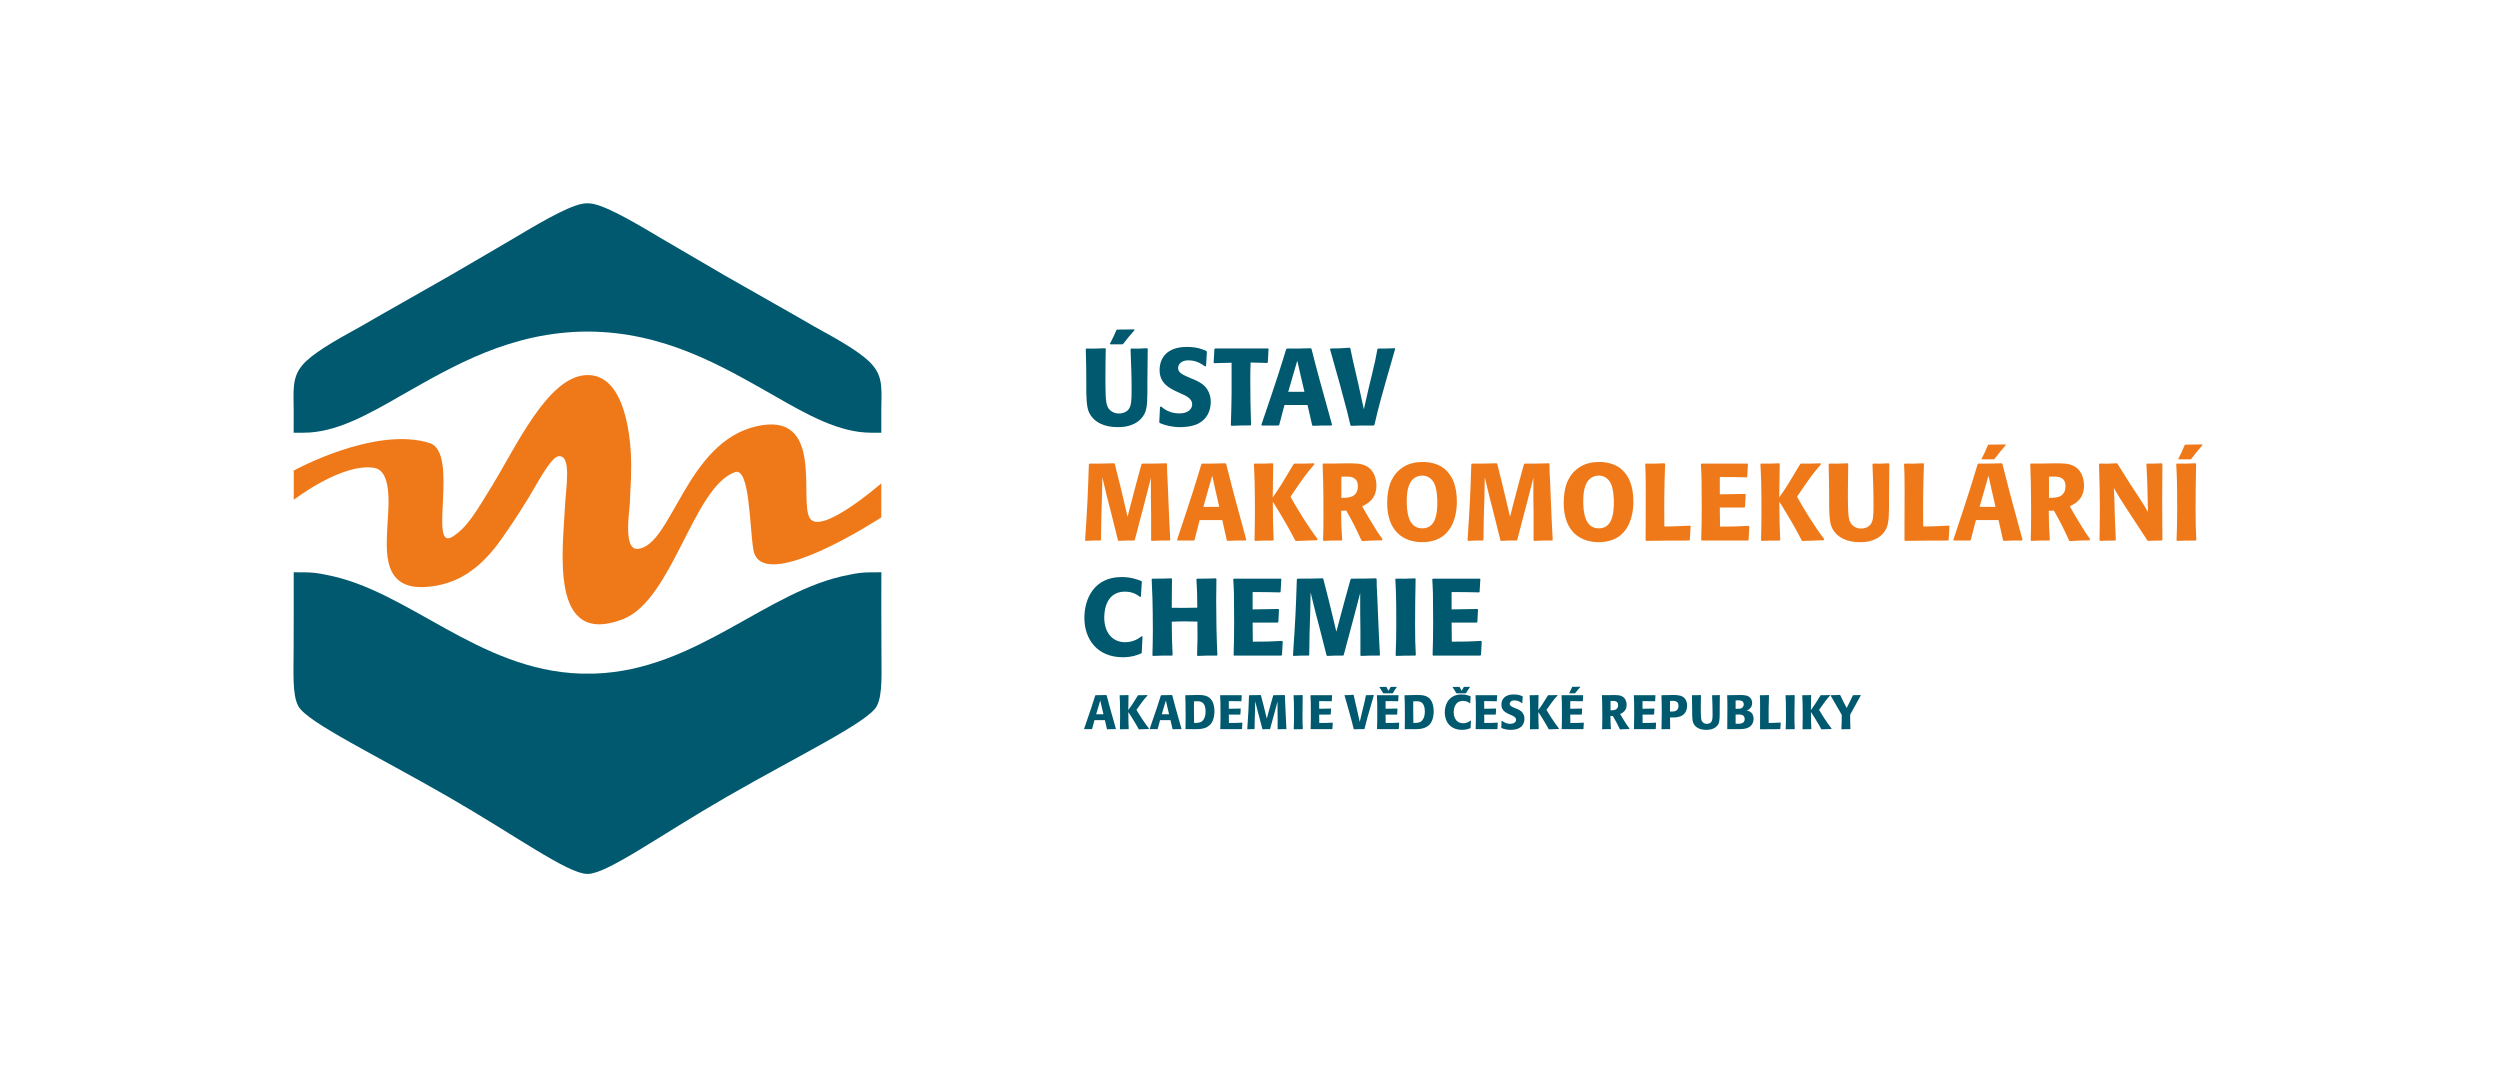 <?xml version="1.0" encoding="UTF-8" standalone="no"?>
<svg xmlns:dc="http://purl.org/dc/elements/1.1/" xmlns:cc="http://creativecommons.org/ns#" xmlns:rdf="http://www.w3.org/1999/02/22-rdf-syntax-ns#" xmlns:svg="http://www.w3.org/2000/svg" xmlns="http://www.w3.org/2000/svg" xmlns:sodipodi="http://sodipodi.sourceforge.net/DTD/sodipodi-0.dtd" xmlns:inkscape="http://www.inkscape.org/namespaces/inkscape" viewBox="0 0 814.904 351.035" height="351.035" width="814.904" xml:space="preserve" id="svg2" version="1.1" inkscape:version="0.91 r13725" sodipodi:docname="logo_podelne_cz.svg">
  <defs id="defs6">
    <clipPath id="clipPath18">
      <path id="path16" d="M 0,263.276 H 611.178 V 0 H 0 Z"></path>
    </clipPath>
  </defs>
  <g transform="matrix(1.333,0,0,-1.333,0,351.035)" id="g10">
    <g id="g12">
      <g clip-path="url(#clipPath18)" id="g14">
        <g transform="translate(277.446,182.638)" id="g20">
          <path id="path22" style="fill:#00596e;fill-opacity:1;fill-rule:nonzero;stroke:none" d="m 0,0 c -0.834,-0.936 -2.011,-2.347 -2.82,-3.411 l -0.186,-0.081 h -2.925 l -0.104,0.133 c 0.732,1.414 0.942,1.841 1.593,3.359 l 0.134,0.106 4.23,0.052 z m 3.213,-4.61 -0.08,-7.917 v -2.717 c -0.05,-3.385 -0.156,-4.934 -1.54,-6.424 -1.934,-2.076 -4.807,-2.076 -5.746,-2.076 -3.5,0 -5.512,1.328 -6.507,2.769 -0.912,1.282 -1.068,2.717 -1.148,5.598 v 1.971 c -0.024,4.16 -0.024,4.902 -0.132,8.715 l 0.158,0.16 c 1.776,-0.027 2.377,-0.027 4.596,0.081 l 0.132,-0.16 c -0.051,-2.64 -0.078,-4.691 -0.078,-6.853 0,-1.41 0,-2.824 0.052,-4.234 0.052,-1.682 0.21,-2.614 0.6,-3.307 0.575,-0.932 1.595,-1.41 2.665,-1.41 0.863,0 1.726,0.293 2.3,0.957 0.704,0.853 0.785,2.135 0.785,4.934 0,3.276 -0.131,6.554 -0.262,9.832 l 0.158,0.16 c 1.488,-0.027 2.01,-0.027 3.917,0.081"></path>
        </g>
        <g transform="translate(292.098,170.485)" id="g24">
          <path id="path26" style="fill:#00596e;fill-opacity:1;fill-rule:nonzero;stroke:none" d="m 0,0 c 0.627,-0.293 1.305,-0.611 2.011,-1.147 1.383,-1.091 1.959,-2.717 1.959,-4.238 0,-2.265 -0.94,-4.291 -3.135,-5.383 -1.568,-0.746 -3.552,-0.824 -4.337,-0.824 -1.958,0 -3.499,0.453 -4.101,0.664 -0.287,0.082 -0.576,0.213 -0.861,0.321 l -0.157,0.211 0.183,3.759 0.259,0.082 c 0.762,-0.615 2.092,-1.679 4.469,-1.679 2.274,0 3.135,1.197 3.135,2.21 0,1.414 -1.384,2.079 -3.187,2.85 l -0.86,0.401 c -1.465,0.721 -3.92,1.892 -3.92,5.119 0,2.851 1.697,5.675 6.609,5.675 2.533,0 3.71,-0.509 4.833,-0.988 L 3.03,6.849 2.821,3.355 2.585,3.252 c -0.964,0.664 -2.141,1.492 -4.127,1.492 -1.724,0 -2.481,-1.039 -2.481,-1.867 0,-1.199 1.148,-1.678 3.345,-2.609"></path>
        </g>
        <g transform="translate(305.815,174.694)" id="g28">
          <path id="path30" style="fill:#00596e;fill-opacity:1;fill-rule:nonzero;stroke:none" d="m 0,0 c -0.052,-1.703 -0.079,-2.531 -0.079,-3.997 0,-3.757 0.052,-7.487 0.183,-11.222 l -0.156,-0.158 c -2.169,0 -2.692,-0.027 -4.626,-0.103 l -0.155,0.158 c 0.208,6.607 0.208,8.289 0.181,15.271 L -8.908,-0.16 -9.039,0 -8.857,3.277 -8.675,3.438 H 4.257 L 4.386,3.359 4.205,0.026 4.048,-0.107"></path>
        </g>
        <g transform="translate(318.979,167.527)" id="g32">
          <path id="path34" style="fill:#00596e;fill-opacity:1;fill-rule:nonzero;stroke:none" d="M 0,0 -0.968,4.157 -1.751,7.62 -2.665,4.503 -3.972,0 Z M 1.723,10.5 C 3.211,4.636 3.579,3.384 6.74,-8.021 L 6.608,-8.237 c -2.115,0.027 -2.636,0 -4.545,-0.076 l -0.181,0.158 -1.125,4.929 h -5.643 l -1.279,-4.851 -0.185,-0.16 h -4.073 l -0.106,0.185 c 3.841,11.248 4.676,13.939 6.061,18.471 l 0.184,0.16 c 2.794,0 3.316,0 5.824,0.081"></path>
        </g>
        <g transform="translate(335.941,159.29)" id="g36">
          <path id="path38" style="fill:#00596e;fill-opacity:1;fill-rule:nonzero;stroke:none" d="m 0,0 c -2.717,0.027 -3.29,0 -5.566,-0.076 l -0.156,0.158 c -0.259,1.092 -0.524,2.188 -0.783,3.279 -0.889,3.517 -2.456,9.166 -4.207,15.321 l 0.132,0.16 c 2.037,0 2.506,0.029 4.675,0.189 l 0.157,-0.134 c 0.55,-2.586 0.729,-3.493 1.385,-6.236 l 0.548,-2.397 1.385,-6.291 1.121,4.929 0.839,3.493 c 0.732,2.959 0.861,3.652 1.357,6.261 l 0.157,0.16 c 1.567,0 2.09,0 4.05,0.081 L 5.225,18.764 C 1.672,6.395 1.277,5.012 0.156,0.186"></path>
        </g>
        <g transform="translate(285.374,149.895)" id="g40">
          <path id="path42" style="fill:#ef7918;fill-opacity:1;fill-rule:nonzero;stroke:none" d="m 0,0 c 0,-1.572 0.026,-1.893 0.154,-4.371 0.077,-1.678 0.129,-3.359 0.207,-5.037 0.1,-3.067 0.279,-6.127 0.434,-9.168 l -0.129,-0.16 c -1.97,0.027 -2.66,0 -4.425,-0.076 l -0.13,0.16 v 6.392 l -0.049,4.076 v 4.774 l -1.434,-5.596 -1.023,-3.892 -1.484,-5.678 -0.153,-0.16 c -1.793,0.027 -2.227,0 -3.812,-0.076 l -0.154,0.16 -1.714,6.873 -0.974,3.785 -1.125,4.715 -0.102,-5.034 -0.152,-5.169 -0.079,-5.094 -0.153,-0.16 c -1.483,0.027 -1.968,0 -3.608,-0.076 l -0.126,0.16 c 0.562,8.548 0.663,10.603 0.92,18.572 l 0.154,0.16 c 2.865,0 3.326,0 6.063,0.08 l 0.128,-0.16 1.279,-5.117 0.716,-3.01 1.127,-4.771 1.202,4.638 1.023,3.864 1.176,4.316 0.157,0.16 c 2.839,0 3.273,0 5.934,0.08"></path>
        </g>
        <g transform="translate(298.142,139.395)" id="g44">
          <path id="path46" style="fill:#ef7918;fill-opacity:1;fill-rule:nonzero;stroke:none" d="M 0,0 -0.945,4.158 -1.712,7.621 -2.608,4.504 -3.884,0 Z M 1.69,10.5 C 3.149,4.637 3.509,3.385 6.604,-8.02 L 6.477,-8.236 c -2.074,0.027 -2.585,0 -4.453,-0.077 l -0.178,0.161 -1.102,4.927 h -5.527 l -1.253,-4.851 -0.178,-0.16 h -3.992 l -0.102,0.187 c 3.761,11.246 4.579,13.94 5.935,18.469 l 0.18,0.16 c 2.737,0 3.248,0 5.705,0.08"></path>
        </g>
        <g transform="translate(321.399,149.79)" id="g48">
          <path id="path50" style="fill:#ef7918;fill-opacity:1;fill-rule:nonzero;stroke:none" d="m 0,0 c -1.968,-2.295 -2.685,-3.252 -5.83,-7.918 1.532,-2.77 4.27,-7.275 6.625,-10.338 l -0.102,-0.291 -5.196,-0.191 -0.176,0.134 c -0.973,1.868 -1.511,2.932 -3.736,6.663 -0.971,1.625 -1.128,1.839 -1.739,2.798 0.026,-4.636 0.05,-5.597 0.203,-9.328 l -0.127,-0.16 c -1.816,0 -2.431,0 -4.427,-0.076 l -0.127,0.16 c 0.05,2.608 0.102,4.047 0.102,6.846 0,6.847 -0.102,8.824 -0.257,11.726 l 0.129,0.161 c 2.099,-0.028 2.456,0 4.478,0.08 l 0.127,-0.161 -0.127,-8.183 c 1.765,2.506 2.326,3.441 5.089,8.103 l 0.207,0.161 c 2.251,-0.028 2.685,0 4.809,0.08"></path>
        </g>
        <g transform="translate(328.003,141.583)" id="g52">
          <path id="path54" style="fill:#ef7918;fill-opacity:1;fill-rule:nonzero;stroke:none" d="m 0,0 c 1.278,0.025 2.202,0.078 2.918,0.529 0.945,0.614 1.125,1.6 1.125,2.348 0,2.346 -1.972,2.346 -2.968,2.346 -0.358,0 -0.717,0 -1.075,-0.028 z M -0.052,-3.148 C -0.026,-6.318 0,-7.17 0.205,-10.264 l -0.153,-0.16 c -2.1,0.028 -2.51,0 -4.375,-0.076 l -0.153,0.16 c 0.076,2.211 0.101,3.41 0.101,5.889 0,7.25 -0.101,10.017 -0.205,12.709 l 0.128,0.16 h 3.123 L 0.46,8.447 C 3.453,8.5 4.838,8.473 6.166,7.754 8.264,6.605 8.57,4.184 8.57,3.01 8.57,-0.377 6.244,-1.496 5.093,-2.027 5.73,-3.201 6.141,-3.92 6.961,-5.279 8.8,-8.344 9.084,-8.742 10.055,-10.049 l -0.154,-0.318 c -0.793,0 -1.612,-0.029 -2.406,-0.057 -0.791,-0.025 -1.559,-0.076 -2.352,-0.133 l -0.206,0.133 C 3.3,-6.93 2.918,-6.131 1.204,-3.092"></path>
        </g>
        <g transform="translate(347.808,147.046)" id="g56">
          <path id="path58" style="fill:#ef7918;fill-opacity:1;fill-rule:nonzero;stroke:none" d="m 0,0 c -0.484,0 -1.176,-0.107 -1.866,-0.533 -1.203,-0.799 -1.945,-2.453 -1.945,-5.651 0,-2.396 0.231,-6.716 3.787,-6.716 2.967,0 3.785,2.879 3.684,6.877 C 3.633,-5.359 3.583,-4.398 3.378,-3.385 3.223,-2.613 2.993,-1.84 2.481,-1.229 1.868,-0.457 0.974,0 0,0 m 8.445,-6.424 c 0,-2.265 -0.512,-5.89 -3.048,-8.074 -1.507,-1.305 -3.501,-1.785 -5.473,-1.785 -1.305,0 -3.966,0.263 -5.909,2.156 -2.407,2.32 -2.612,5.731 -2.612,7.543 0,0.904 0.076,1.811 0.233,2.717 0.205,1.121 0.767,4.213 3.886,6.076 1.382,0.828 2.996,1.121 4.58,1.121 1.794,0 3.581,-0.453 4.887,-1.359 C 5.577,1.57 6.089,1.066 6.524,0.479 7.166,-0.35 8.445,-2.242 8.445,-6.424"></path>
        </g>
        <g transform="translate(378.894,149.895)" id="g60">
          <path id="path62" style="fill:#ef7918;fill-opacity:1;fill-rule:nonzero;stroke:none" d="m 0,0 c 0,-1.572 0.026,-1.893 0.157,-4.371 0.074,-1.678 0.126,-3.359 0.205,-5.037 0.1,-3.067 0.28,-6.127 0.433,-9.168 l -0.13,-0.16 c -1.966,0.027 -2.658,0 -4.424,-0.076 l -0.129,0.16 v 6.392 l -0.05,4.076 v 4.774 l -1.432,-5.596 -1.024,-3.892 -1.486,-5.678 -0.151,-0.16 c -1.792,0.027 -2.227,0 -3.814,-0.076 l -0.154,0.16 -1.713,6.873 -0.972,3.785 -1.129,4.715 -0.099,-5.034 -0.155,-5.169 -0.075,-5.094 -0.153,-0.16 c -1.484,0.027 -1.972,0 -3.611,-0.076 l -0.125,0.16 c 0.561,8.548 0.665,10.603 0.92,18.572 l 0.153,0.16 c 2.866,0 3.326,0 6.063,0.08 l 0.131,-0.16 1.278,-5.117 0.715,-3.01 1.126,-4.771 1.202,4.638 1.024,3.864 1.177,4.316 0.155,0.16 c 2.839,0 3.274,0 5.936,0.08"></path>
        </g>
        <g transform="translate(390.973,147.046)" id="g64">
          <path id="path66" style="fill:#ef7918;fill-opacity:1;fill-rule:nonzero;stroke:none" d="m 0,0 c -0.486,0 -1.178,-0.107 -1.867,-0.533 -1.202,-0.799 -1.946,-2.453 -1.946,-5.651 0,-2.396 0.231,-6.716 3.787,-6.716 2.967,0 3.786,2.879 3.686,6.877 C 3.633,-5.359 3.581,-4.398 3.376,-3.385 3.223,-2.613 2.993,-1.84 2.481,-1.229 1.866,-0.457 0.972,0 0,0 m 8.443,-6.424 c 0,-2.265 -0.51,-5.89 -3.042,-8.074 -1.511,-1.305 -3.507,-1.785 -5.479,-1.785 -1.303,0 -3.964,0.263 -5.908,2.156 -2.408,2.32 -2.611,5.731 -2.611,7.543 0,0.904 0.076,1.811 0.231,2.717 0.203,1.121 0.768,4.213 3.887,6.076 1.383,0.828 2.995,1.121 4.581,1.121 1.792,0 3.581,-0.453 4.885,-1.359 C 5.577,1.57 6.089,1.066 6.522,0.479 7.162,-0.35 8.443,-2.242 8.443,-6.424"></path>
        </g>
        <g transform="translate(413.414,134.679)" id="g68">
          <path id="path70" style="fill:#ef7918;fill-opacity:1;fill-rule:nonzero;stroke:none" d="M 0,0 -0.205,-3.359 -0.336,-3.52 c -4.603,0 -5.525,0 -10.541,-0.076 l -0.128,0.16 c 0,4.209 0.028,8.42 0.028,12.629 0,3.174 -0.028,3.813 -0.129,5.944 l 0.153,0.16 c 1.766,-0.027 2.356,-0.027 4.554,0.08 l 0.155,-0.16 C -6.449,8.848 -6.474,7.037 -6.422,-0.082 h 0.511 c 0.765,0 2.993,0.057 5.782,0.217"></path>
        </g>
        <g transform="translate(427.766,134.571)" id="g72">
          <path id="path74" style="fill:#ef7918;fill-opacity:1;fill-rule:nonzero;stroke:none" d="m 0,0 -0.178,-3.252 -0.207,-0.16 h -11.256 l -0.129,0.109 c 0.08,2.797 0.129,4.477 0.129,7.834 0,7.141 -0.049,8.125 -0.205,10.713 l 0.156,0.16 h 11.23 l 0.127,-0.107 -0.179,-3.09 -0.126,-0.162 c -3.097,0.08 -3.686,0.08 -6.577,0.08 V 7.891 l 6.193,0.103 0.127,-0.16 -0.153,-3.01 -0.18,-0.158 H -7.215 L -7.163,0 c 3.274,0 3.99,0.025 7.01,0.186"></path>
        </g>
        <g transform="translate(445.266,149.79)" id="g76">
          <path id="path78" style="fill:#ef7918;fill-opacity:1;fill-rule:nonzero;stroke:none" d="m 0,0 c -1.97,-2.295 -2.687,-3.252 -5.834,-7.918 1.537,-2.77 4.274,-7.275 6.629,-10.338 l -0.104,-0.291 -5.193,-0.191 -0.179,0.134 c -0.971,1.868 -1.509,2.932 -3.736,6.663 -0.971,1.625 -1.124,1.839 -1.739,2.798 0.027,-4.636 0.05,-5.597 0.207,-9.328 l -0.13,-0.16 c -1.817,0 -2.432,0 -4.428,-0.076 l -0.127,0.16 c 0.052,2.608 0.104,4.047 0.104,6.846 0,6.847 -0.104,8.824 -0.255,11.726 l 0.125,0.161 c 2.099,-0.028 2.458,0 4.479,0.08 l 0.126,-0.161 -0.126,-8.183 c 1.764,2.506 2.327,3.441 5.092,8.103 l 0.203,0.161 c 2.251,-0.028 2.687,0 4.811,0.08"></path>
        </g>
        <g transform="translate(462.001,149.895)" id="g80">
          <path id="path82" style="fill:#ef7918;fill-opacity:1;fill-rule:nonzero;stroke:none" d="m 0,0 -0.077,-7.916 v -2.717 c -0.051,-3.385 -0.154,-4.93 -1.51,-6.422 -1.892,-2.082 -4.707,-2.082 -5.628,-2.082 -3.428,0 -5.399,1.334 -6.371,2.774 -0.896,1.281 -1.048,2.72 -1.124,5.595 v 1.971 c -0.027,4.158 -0.027,4.904 -0.129,8.717 l 0.153,0.16 c 1.743,-0.027 2.329,-0.027 4.503,0.08 L -10.055,0 c -0.049,-2.639 -0.076,-4.689 -0.076,-6.85 0,-1.41 0,-2.826 0.052,-4.236 0.05,-1.678 0.204,-2.613 0.588,-3.303 0.563,-0.935 1.561,-1.414 2.609,-1.414 0.845,0 1.688,0.293 2.251,0.957 0.692,0.854 0.769,2.135 0.769,4.934 0,3.277 -0.129,6.555 -0.257,9.832 l 0.153,0.16 c 1.458,-0.027 1.97,-0.027 3.838,0.08"></path>
        </g>
        <g transform="translate(476.707,134.679)" id="g84">
          <path id="path86" style="fill:#ef7918;fill-opacity:1;fill-rule:nonzero;stroke:none" d="m 0,0 -0.203,-3.359 -0.13,-0.161 c -4.604,0 -5.525,0 -10.541,-0.076 l -0.129,0.16 c 0,4.209 0.029,8.42 0.029,12.629 0,3.174 -0.029,3.813 -0.13,5.944 l 0.153,0.16 c 1.766,-0.027 2.356,-0.027 4.556,0.08 l 0.153,-0.16 c -0.202,-6.369 -0.23,-8.18 -0.18,-15.299 h 0.512 c 0.766,0 2.994,0.057 5.782,0.217"></path>
        </g>
        <g transform="translate(490.473,154.507)" id="g88">
          <path id="path90" style="fill:#ef7918;fill-opacity:1;fill-rule:nonzero;stroke:none" d="m 0,0 c -0.817,-0.936 -1.967,-2.348 -2.763,-3.412 l -0.177,-0.08 h -2.867 l -0.103,0.133 c 0.717,1.414 0.922,1.841 1.561,3.359 l 0.126,0.107 4.147,0.051 z m -2.508,-15.111 -0.946,4.158 -0.769,3.463 -0.892,-3.117 -1.281,-4.504 z m 1.691,10.5 c 1.458,-5.864 1.814,-7.116 4.91,-18.52 l -0.127,-0.217 c -2.072,0.028 -2.582,0 -4.45,-0.076 l -0.178,0.16 -1.103,4.928 h -5.527 l -1.255,-4.851 -0.176,-0.161 h -3.993 l -0.101,0.188 c 3.761,11.246 4.579,13.939 5.933,18.469 l 0.181,0.16 c 2.737,0 3.249,0 5.705,0.08"></path>
        </g>
        <g transform="translate(501.043,141.583)" id="g92">
          <path id="path94" style="fill:#ef7918;fill-opacity:1;fill-rule:nonzero;stroke:none" d="m 0,0 c 1.278,0.025 2.201,0.078 2.918,0.529 0.946,0.614 1.123,1.6 1.123,2.348 0,2.346 -1.97,2.346 -2.968,2.346 -0.358,0 -0.715,0 -1.073,-0.028 z M -0.052,-3.148 C -0.026,-6.318 0,-7.17 0.203,-10.264 l -0.151,-0.16 c -2.098,0.028 -2.51,0 -4.376,-0.076 l -0.154,0.16 c 0.078,2.211 0.104,3.41 0.104,5.889 0,7.25 -0.104,10.017 -0.207,12.709 l 0.129,0.16 H -1.33 L 0.46,8.447 C 3.456,8.5 4.836,8.473 6.165,7.754 8.264,6.605 8.569,4.184 8.569,3.01 c 0,-3.387 -2.327,-4.506 -3.476,-5.037 0.637,-1.174 1.048,-1.893 1.866,-3.252 1.843,-3.065 2.124,-3.463 3.096,-4.77 l -0.154,-0.318 c -0.793,0 -1.611,-0.029 -2.404,-0.057 -0.793,-0.025 -1.563,-0.076 -2.352,-0.133 l -0.208,0.133 C 3.301,-6.93 2.918,-6.131 1.201,-3.092"></path>
        </g>
        <g transform="translate(528.777,149.895)" id="g96">
          <path id="path98" style="fill:#ef7918;fill-opacity:1;fill-rule:nonzero;stroke:none" d="m 0,0 c -0.022,-2.982 -0.052,-5.941 -0.052,-8.93 0,-3.195 0.03,-5.808 0.052,-9.672 l -0.126,-0.134 c -1.356,0 -1.818,0 -3.378,-0.076 l -0.181,0.128 -2.277,3.467 -2.558,3.916 c -1.74,2.639 -2.148,3.334 -3.351,5.412 l 0.151,-3.572 0.079,-3.275 0.257,-5.84 -0.129,-0.16 c -1.482,0 -2.021,0 -3.735,-0.076 l -0.127,0.16 c 0.027,2.582 0.075,5.195 0.075,7.806 0,3.573 -0.075,6.633 -0.205,10.766 l 0.13,0.16 c 1.868,-0.027 2.199,-0.027 4.219,0.08 l 0.181,-0.133 c 0.641,-1.066 1.022,-1.652 2.942,-4.691 l 2.328,-3.545 c 1.307,-2.023 1.431,-2.238 2.174,-3.545 l -0.102,4.399 -0.103,3.677 -0.176,3.598 0.125,0.16 c 1.586,-0.027 2.022,0 3.634,0.08"></path>
        </g>
        <g transform="translate(538.583,154.507)" id="g100">
          <path id="path102" style="fill:#ef7918;fill-opacity:1;fill-rule:nonzero;stroke:none" d="m 0,0 c -0.822,-0.936 -1.972,-2.348 -2.765,-3.412 l -0.179,-0.08 h -2.865 l -0.101,0.133 c 0.716,1.414 0.921,1.841 1.559,3.359 l 0.128,0.107 4.144,0.051 z m -1.563,-4.611 c -0.075,-3.678 -0.126,-7.356 -0.126,-11.034 0,-3.865 0.051,-5.089 0.179,-7.542 l -0.153,-0.161 c -2.125,0 -2.635,0 -4.554,-0.076 l -0.129,0.16 c 0.102,2.768 0.152,4.393 0.152,7.541 0,6.795 -0.075,8.155 -0.23,11.032 l 0.102,0.16 c 1.843,-0.028 2.432,-0.028 4.633,0.08"></path>
        </g>
        <g transform="translate(279.378,107.686)" id="g104">
          <path id="path106" style="fill:#00596e;fill-opacity:1;fill-rule:nonzero;stroke:none" d="m 0,0 -0.184,-3.971 -0.13,-0.16 c -0.834,-0.346 -2.271,-0.931 -4.465,-0.931 -6.377,0 -9.433,4.501 -9.433,9.621 0,4.662 2.351,9.992 9.117,9.992 2.3,0 3.894,-0.613 4.833,-0.988 L -0.158,13.43 -0.392,9.756 -0.626,9.699 c -0.655,0.508 -1.725,1.281 -3.685,1.281 -4.258,0 -5.042,-4.023 -5.042,-6.316 0,-3.783 2.091,-6.047 5.068,-6.047 2.169,0 3.499,1.01 4.101,1.492"></path>
        </g>
        <g transform="translate(297.454,121.757)" id="g108">
          <path id="path110" style="fill:#00596e;fill-opacity:1;fill-rule:nonzero;stroke:none" d="m 0,0 c -0.026,-2.051 -0.054,-3.303 -0.054,-5.17 0,-4.476 0.079,-8.926 0.289,-13.406 l -0.13,-0.158 c -2.223,0.025 -2.743,0 -4.702,-0.078 l -0.132,0.16 c 0.132,3.756 0.132,4.634 0.08,8.232 -1.047,0.029 -2.091,0.055 -3.136,0.055 -1.019,0 -1.985,-0.026 -3.135,-0.082 0.026,-3.864 0.052,-4.821 0.208,-8.129 l -0.131,-0.158 c -2.298,0.025 -2.768,0 -4.674,-0.078 l -0.132,0.16 c 0.052,2.236 0.104,3.543 0.104,5.941 0,6.611 -0.157,9.889 -0.287,12.631 l 0.157,0.164 c 2.273,0 2.663,0 4.676,0.078 L -10.868,0 -10.92,-7.035 c 0.916,0 1.854,-0.026 2.769,-0.026 1.174,0 2.326,0.026 3.474,0.051 -0.028,3.147 -0.028,3.92 -0.209,6.93 l 0.131,0.164 c 2.195,0 2.533,0 4.624,0.078"></path>
        </g>
        <g transform="translate(313.671,106.433)" id="g112">
          <path id="path114" style="fill:#00596e;fill-opacity:1;fill-rule:nonzero;stroke:none" d="M 0,0 -0.185,-3.252 -0.392,-3.41 h -11.495 l -0.13,0.107 c 0.079,2.797 0.13,4.477 0.13,7.834 0,7.143 -0.051,8.129 -0.208,10.713 l 0.157,0.16 H -0.47 l 0.13,-0.105 -0.181,-3.092 -0.132,-0.158 c -3.161,0.078 -3.762,0.078 -6.714,0.078 V 7.891 L -1.045,7.996 -0.916,7.834 -1.071,4.826 -1.253,4.664 H -7.367 L -7.315,0 c 3.345,0 4.077,0.027 7.158,0.186"></path>
        </g>
        <g transform="translate(336.633,121.757)" id="g116">
          <path id="path118" style="fill:#00596e;fill-opacity:1;fill-rule:nonzero;stroke:none" d="m 0,0 c 0,-1.572 0.026,-1.891 0.157,-4.371 0.078,-1.678 0.132,-3.356 0.21,-5.035 0.104,-3.065 0.286,-6.129 0.444,-9.17 L 0.68,-18.734 c -2.012,0.025 -2.719,0 -4.52,-0.078 l -0.13,0.16 v 6.394 l -0.051,4.078 v 4.77 l -1.464,-5.596 -1.042,-3.89 -1.518,-5.68 -0.157,-0.158 c -1.828,0.025 -2.273,0 -3.894,-0.078 l -0.156,0.16 -1.748,6.873 -0.994,3.785 -1.148,4.719 -0.105,-5.038 -0.159,-5.169 -0.076,-5.094 -0.158,-0.158 c -1.515,0.025 -2.011,0 -3.684,-0.078 l -0.132,0.16 c 0.576,8.554 0.68,10.605 0.944,18.572 l 0.156,0.164 c 2.925,0 3.396,0 6.19,0.078 l 0.13,-0.162 1.307,-5.117 0.732,-3.01 1.149,-4.769 1.23,4.636 1.042,3.864 1.204,4.316 0.154,0.164 c 2.9,0 3.346,0 6.063,0.078"></path>
        </g>
        <g transform="translate(346.164,121.757)" id="g120">
          <path id="path122" style="fill:#00596e;fill-opacity:1;fill-rule:nonzero;stroke:none" d="m 0,0 c -0.078,-3.676 -0.13,-7.355 -0.13,-11.033 0,-3.863 0.052,-5.09 0.182,-7.543 l -0.156,-0.158 c -2.167,0 -2.689,0 -4.651,-0.078 l -0.129,0.16 c 0.104,2.771 0.155,4.396 0.155,7.541 0,6.797 -0.078,8.154 -0.233,11.031 l 0.104,0.164 c 1.882,-0.031 2.48,-0.031 4.728,0.078"></path>
        </g>
        <g transform="translate(362.332,106.433)" id="g124">
          <path id="path126" style="fill:#00596e;fill-opacity:1;fill-rule:nonzero;stroke:none" d="M 0,0 -0.18,-3.252 -0.389,-3.41 h -11.495 l -0.131,0.107 c 0.079,2.797 0.131,4.477 0.131,7.834 0,7.143 -0.052,8.129 -0.211,10.713 l 0.159,0.16 h 11.469 l 0.13,-0.105 -0.182,-3.092 -0.134,-0.158 c -3.16,0.078 -3.759,0.078 -6.713,0.078 V 7.891 L -1.042,7.996 -0.912,7.834 -1.068,4.826 -1.253,4.664 H -7.366 L -7.314,0 c 3.344,0 4.077,0.027 7.159,0.186"></path>
        </g>
        <g transform="translate(269.837,88.677)" id="g128">
          <path id="path130" style="fill:#00596e;fill-opacity:1;fill-rule:nonzero;stroke:none" d="M 0,0 -0.44,1.836 -0.792,3.367 -1.203,1.988 -1.79,0 Z M 0.774,4.635 C 1.442,2.045 1.608,1.492 3.03,-3.539 L 2.973,-3.635 c -0.951,0.012 -1.189,0 -2.047,-0.033 l -0.081,0.07 -0.507,2.172 h -2.539 l -0.578,-2.138 -0.083,-0.071 h -1.833 l -0.048,0.082 c 1.729,4.963 2.106,6.151 2.73,8.151 l 0.083,0.07 c 1.256,0 1.49,0 2.619,0.037"></path>
        </g>
        <g transform="translate(280.584,93.265)" id="g132">
          <path id="path134" style="fill:#00596e;fill-opacity:1;fill-rule:nonzero;stroke:none" d="m 0,0 c -0.905,-1.014 -1.235,-1.437 -2.681,-3.498 0.706,-1.221 1.968,-3.207 3.045,-4.561 L 0.319,-8.186 -2.068,-8.27 -2.151,-8.211 c -0.445,0.824 -0.693,1.295 -1.717,2.94 -0.446,0.72 -0.518,0.808 -0.801,1.236 0.012,-2.047 0.027,-2.473 0.095,-4.117 l -0.057,-0.071 c -0.837,0 -1.119,0 -2.035,-0.033 l -0.058,0.07 c 0.022,1.151 0.045,1.788 0.045,3.018 0,3.025 -0.045,3.898 -0.115,5.178 l 0.058,0.07 c 0.964,-0.01 1.129,0 2.055,0.037 l 0.06,-0.074 -0.06,-3.607 c 0.813,1.105 1.074,1.513 2.342,3.574 l 0.094,0.07 c 1.038,-0.01 1.233,0 2.211,0.037"></path>
        </g>
        <g transform="translate(285.878,88.677)" id="g136">
          <path id="path138" style="fill:#00596e;fill-opacity:1;fill-rule:nonzero;stroke:none" d="M 0,0 -0.437,1.836 -0.789,3.367 -1.2,1.988 -1.787,0 Z M 0.776,4.635 C 1.447,2.045 1.609,1.492 3.033,-3.539 L 2.975,-3.635 c -0.952,0.012 -1.189,0 -2.046,-0.033 l -0.083,0.07 -0.505,2.172 h -2.539 l -0.578,-2.138 -0.083,-0.071 h -1.833 l -0.049,0.082 c 1.728,4.963 2.106,6.151 2.73,8.151 l 0.081,0.07 c 1.259,0 1.493,0 2.625,0.037"></path>
        </g>
        <g transform="translate(293.969,86.995)" id="g140">
          <path id="path142" style="fill:#00596e;fill-opacity:1;fill-rule:nonzero;stroke:none" d="m 0,0 c 0.284,0.232 0.835,0.895 0.835,2.363 0,2.506 -1.399,2.506 -2.115,2.506 -0.235,0 -0.482,-0.012 -0.717,-0.021 -0.014,-0.637 -0.014,-1.274 -0.014,-1.909 0,-1.128 0.014,-2.218 0.036,-3.375 0.637,0 1.447,0 1.975,0.436 m -4.01,-1.953 -0.069,0.049 c 0.021,0.965 0.034,1.658 0.034,2.808 0,3.256 -0.047,4.248 -0.091,5.375 l 0.068,0.071 1.246,0.011 C -2.281,6.387 -1.74,6.41 -1.198,6.41 0.143,6.41 1.659,6.361 2.459,4.906 2.754,4.375 3.002,3.529 3.002,2.424 3.002,1.893 2.93,0.953 2.612,0.178 1.753,-1.916 -0.374,-1.965 -1.692,-1.965 c -0.305,0 -0.624,0 -0.928,0.012"></path>
        </g>
        <g transform="translate(303.804,86.55)" id="g144">
          <path id="path146" style="fill:#00596e;fill-opacity:1;fill-rule:nonzero;stroke:none" d="m 0,0 -0.083,-1.437 -0.095,-0.071 h -5.174 l -0.06,0.049 c 0.037,1.23 0.06,1.979 0.06,3.455 0,3.152 -0.023,3.59 -0.093,4.729 l 0.07,0.07 h 5.162 L -0.155,6.752 -0.236,5.385 -0.295,5.314 C -1.719,5.352 -1.987,5.352 -3.317,5.352 V 3.479 l 2.846,0.05 0.059,-0.074 -0.071,-1.328 -0.08,-0.07 H -3.317 L -3.293,0 c 1.505,0 1.833,0.01 3.222,0.082"></path>
        </g>
        <g transform="translate(314.207,93.311)" id="g148">
          <path id="path150" style="fill:#00596e;fill-opacity:1;fill-rule:nonzero;stroke:none" d="m 0,0 c 0,-0.697 0.012,-0.834 0.071,-1.93 0.033,-0.738 0.055,-1.484 0.092,-2.222 0.048,-1.352 0.13,-2.707 0.201,-4.047 L 0.307,-8.27 c -0.907,0.012 -1.227,0 -2.036,-0.033 l -0.058,0.071 v 2.82 l -0.025,1.801 v 2.103 l -0.66,-2.471 -0.47,-1.714 -0.683,-2.506 -0.068,-0.071 c -0.825,0.012 -1.024,0 -1.752,-0.033 l -0.071,0.071 -0.788,3.029 -0.45,1.674 -0.515,2.082 -0.045,-2.225 -0.074,-2.281 -0.034,-2.246 -0.069,-0.071 c -0.684,0.012 -0.906,0 -1.659,-0.033 l -0.06,0.071 c 0.261,3.775 0.305,4.677 0.422,8.195 l 0.073,0.07 c 1.316,0 1.528,0 2.785,0.037 L -5.87,0 l 0.59,-2.26 0.329,-1.328 0.515,-2.105 0.554,2.045 0.472,1.707 0.542,1.904 0.067,0.07 c 1.307,0 1.504,0 2.73,0.037"></path>
        </g>
        <g transform="translate(318.558,93.311)" id="g152">
          <path id="path154" style="fill:#00596e;fill-opacity:1;fill-rule:nonzero;stroke:none" d="m 0,0 c -0.03,-1.625 -0.057,-3.248 -0.057,-4.869 0,-1.705 0.027,-2.246 0.084,-3.33 L -0.044,-8.27 c -0.977,0 -1.211,0 -2.094,-0.033 l -0.061,0.071 c 0.05,1.22 0.073,1.941 0.073,3.33 0,2.994 -0.035,3.599 -0.105,4.865 l 0.045,0.07 c 0.845,-0.01 1.118,-0.01 2.129,0.037"></path>
        </g>
        <g transform="translate(325.899,86.55)" id="g156">
          <path id="path158" style="fill:#00596e;fill-opacity:1;fill-rule:nonzero;stroke:none" d="m 0,0 -0.082,-1.437 -0.092,-0.071 h -5.177 l -0.059,0.049 c 0.034,1.23 0.059,1.979 0.059,3.455 0,3.152 -0.025,3.59 -0.095,4.729 l 0.07,0.07 h 5.164 L -0.153,6.752 -0.235,5.385 -0.295,5.314 C -1.718,5.352 -1.988,5.352 -3.318,5.352 V 3.479 l 2.847,0.05 0.06,-0.074 -0.071,-1.328 -0.08,-0.07 H -3.318 L -3.291,0 c 1.504,0 1.831,0.01 3.221,0.082"></path>
        </g>
        <g transform="translate(333.598,85.042)" id="g160">
          <path id="path162" style="fill:#00596e;fill-opacity:1;fill-rule:nonzero;stroke:none" d="m 0,0 c -1.223,0.012 -1.48,0 -2.502,-0.033 l -0.075,0.07 C -2.691,0.518 -2.811,1.002 -2.93,1.48 -3.326,3.033 -4.033,5.527 -4.818,8.244 l 0.055,0.07 c 0.92,0 1.128,0.012 2.106,0.086 l 0.069,-0.06 c 0.247,-1.143 0.331,-1.543 0.624,-2.754 l 0.247,-1.057 0.623,-2.773 0.506,2.172 0.375,1.543 C 0.119,6.773 0.177,7.078 0.4,8.232 l 0.07,0.071 c 0.707,0 0.94,0 1.823,0.037 L 2.351,8.277 C 0.755,2.824 0.577,2.209 0.071,0.082"></path>
        </g>
        <g transform="translate(338.223,93.851)" id="g164">
          <path id="path166" style="fill:#00596e;fill-opacity:1;fill-rule:nonzero;stroke:none" d="m 0,0 c -0.4,0.682 -0.482,0.812 -0.904,1.459 l 0.034,0.047 1.609,0.033 0.06,-0.043 0.504,-0.93 0.521,0.918 0.069,0.045 h 1.41 L 3.34,1.484 C 2.774,0.682 2.669,0.492 2.374,0 L 2.295,-0.045 H 0.056 Z M 3.916,-7.301 3.834,-8.738 3.74,-8.809 h -5.175 l -0.059,0.049 c 0.036,1.231 0.059,1.979 0.059,3.455 0,3.153 -0.023,3.59 -0.094,4.729 l 0.071,0.07 H 3.703 L 3.765,-0.549 3.683,-1.916 3.621,-1.986 c -1.422,0.037 -1.693,0.037 -3.023,0.037 v -1.873 l 2.847,0.051 0.059,-0.075 -0.07,-1.328 -0.083,-0.07 H 0.598 l 0.023,-2.057 c 1.506,0 1.837,0.01 3.225,0.082"></path>
        </g>
        <g transform="translate(347.588,86.995)" id="g168">
          <path id="path170" style="fill:#00596e;fill-opacity:1;fill-rule:nonzero;stroke:none" d="m 0,0 c 0.279,0.232 0.831,0.895 0.831,2.363 0,2.506 -1.398,2.506 -2.117,2.506 -0.235,0 -0.481,-0.012 -0.716,-0.021 -0.01,-0.637 -0.01,-1.274 -0.01,-1.909 0,-1.128 0.01,-2.218 0.034,-3.375 0.632,0 1.445,0 1.978,0.436 m -4.014,-1.953 -0.069,0.049 c 0.023,0.965 0.034,1.658 0.034,2.808 0,3.256 -0.046,4.248 -0.094,5.375 l 0.072,0.071 1.247,0.011 c 0.54,0.026 1.082,0.049 1.621,0.049 1.341,0 2.858,-0.049 3.657,-1.504 C 2.747,4.375 2.996,3.529 2.996,2.424 2.996,1.893 2.926,0.953 2.607,0.178 1.749,-1.916 -0.38,-1.965 -1.696,-1.965 c -0.306,0 -0.624,0 -0.929,0.012"></path>
        </g>
        <g transform="translate(356.115,93.851)" id="g172">
          <path id="path174" style="fill:#00596e;fill-opacity:1;fill-rule:nonzero;stroke:none" d="m 0,0 c -0.4,0.682 -0.48,0.812 -0.904,1.459 l 0.034,0.047 1.611,0.033 0.06,-0.043 0.506,-0.93 0.515,0.918 0.071,0.045 h 1.41 L 3.342,1.484 C 2.776,0.682 2.669,0.492 2.374,0 L 2.293,-0.045 H 0.06 Z M 3.575,-6.752 3.494,-8.504 3.436,-8.57 C 3.058,-8.727 2.41,-8.982 1.424,-8.982 c -2.872,0 -4.248,1.984 -4.248,4.246 0,2.056 1.061,4.41 4.106,4.41 1.036,0 1.751,-0.272 2.176,-0.44 L 3.504,-0.82 3.398,-2.447 3.293,-2.469 c -0.297,0.223 -0.777,0.565 -1.658,0.565 -1.918,0 -2.269,-1.778 -2.269,-2.787 0,-1.67 0.941,-2.674 2.28,-2.674 0.979,0 1.579,0.453 1.848,0.66"></path>
        </g>
        <g transform="translate(366.254,86.55)" id="g176">
          <path id="path178" style="fill:#00596e;fill-opacity:1;fill-rule:nonzero;stroke:none" d="m 0,0 -0.082,-1.437 -0.094,-0.071 h -5.175 l -0.057,0.049 c 0.032,1.23 0.057,1.979 0.057,3.455 0,3.152 -0.025,3.59 -0.091,4.729 l 0.066,0.07 h 5.163 L -0.153,6.752 -0.235,5.385 -0.295,5.314 C -1.717,5.352 -1.986,5.352 -3.316,5.352 V 3.479 L -0.471,3.529 -0.412,3.455 -0.48,2.127 -0.564,2.057 H -3.316 L -3.295,0 c 1.508,0 1.837,0.01 3.225,0.082"></path>
        </g>
        <g transform="translate(370.99,89.983)" id="g180">
          <path id="path182" style="fill:#00596e;fill-opacity:1;fill-rule:nonzero;stroke:none" d="m 0,0 c 0.281,-0.131 0.586,-0.271 0.904,-0.506 0.625,-0.482 0.883,-1.203 0.883,-1.871 0,-0.998 -0.425,-1.893 -1.411,-2.375 -0.705,-0.33 -1.603,-0.363 -1.953,-0.363 -0.883,0 -1.576,0.197 -1.849,0.293 -0.126,0.033 -0.257,0.093 -0.385,0.136 l -0.071,0.098 0.081,1.658 0.118,0.034 c 0.34,-0.27 0.94,-0.739 2.01,-0.739 1.026,0 1.412,0.53 1.412,0.977 0,0.619 -0.622,0.916 -1.434,1.258 l -0.391,0.173 c -0.657,0.321 -1.763,0.836 -1.763,2.262 0,1.258 0.764,2.506 2.979,2.506 1.141,0 1.667,-0.223 2.175,-0.439 L 1.362,3.021 1.271,1.48 1.163,1.432 c -0.434,0.293 -0.966,0.66 -1.856,0.66 -0.777,0 -1.118,-0.461 -1.118,-0.824 0,-0.53 0.516,-0.739 1.504,-1.155"></path>
        </g>
        <g transform="translate(380.848,93.265)" id="g184">
          <path id="path186" style="fill:#00596e;fill-opacity:1;fill-rule:nonzero;stroke:none" d="m 0,0 c -0.906,-1.014 -1.238,-1.437 -2.683,-3.498 0.705,-1.221 1.964,-3.207 3.047,-4.561 L 0.316,-8.186 -2.073,-8.27 -2.151,-8.211 c -0.449,0.824 -0.698,1.295 -1.719,2.94 -0.45,0.72 -0.518,0.808 -0.801,1.236 0.01,-2.047 0.025,-2.473 0.096,-4.117 l -0.062,-0.071 c -0.833,0 -1.115,0 -2.036,-0.033 l -0.056,0.07 c 0.023,1.151 0.044,1.788 0.044,3.018 0,3.025 -0.044,3.898 -0.115,5.178 l 0.058,0.07 c 0.966,-0.01 1.131,0 2.061,0.037 l 0.056,-0.074 -0.056,-3.607 c 0.811,1.105 1.07,1.513 2.339,3.574 l 0.095,0.07 c 1.03,-0.01 1.233,0 2.211,0.037"></path>
        </g>
        <g transform="translate(386.435,95.347)" id="g188">
          <path id="path190" style="fill:#00596e;fill-opacity:1;fill-rule:nonzero;stroke:none" d="m 0,0 c -0.376,-0.412 -0.904,-1.035 -1.269,-1.508 l -0.085,-0.033 h -1.315 l -0.048,0.055 c 0.331,0.625 0.423,0.814 0.716,1.486 l 0.06,0.043 1.904,0.027 z M 0.858,-8.797 0.775,-10.234 0.68,-10.305 h -5.173 l -0.058,0.049 c 0.035,1.231 0.058,1.979 0.058,3.455 0,3.153 -0.023,3.59 -0.094,4.729 l 0.071,0.07 h 5.162 l 0.059,-0.047 -0.083,-1.363 -0.06,-0.07 c -1.42,0.037 -1.693,0.037 -3.018,0.037 V -5.318 L 0.387,-5.268 0.446,-5.342 0.375,-6.67 0.291,-6.74 h -2.747 l 0.02,-2.057 c 1.504,0 1.836,0.01 3.225,0.082"></path>
        </g>
        <g transform="translate(393.828,89.64)" id="g192">
          <path id="path194" style="fill:#00596e;fill-opacity:1;fill-rule:nonzero;stroke:none" d="m 0,0 c 0.592,0.014 1.013,0.035 1.341,0.234 0.436,0.272 0.515,0.707 0.515,1.037 0,1.036 -0.904,1.036 -1.362,1.036 -0.163,0 -0.332,0 -0.494,-0.012 z M -0.021,-1.387 C -0.012,-2.787 0,-3.162 0.096,-4.527 L 0.022,-4.598 c -0.963,0.012 -1.151,0 -2.007,-0.033 l -0.072,0.07 c 0.036,0.977 0.047,1.504 0.047,2.596 0,3.203 -0.047,4.424 -0.094,5.611 l 0.059,0.071 h 1.434 L 0.212,3.729 C 1.584,3.754 2.222,3.742 2.833,3.424 3.801,2.918 3.938,1.846 3.938,1.33 3.938,-0.162 2.869,-0.656 2.341,-0.893 2.636,-1.412 2.823,-1.729 3.199,-2.326 4.046,-3.68 4.176,-3.855 4.623,-4.434 l -0.071,-0.14 c -0.365,0 -0.741,-0.012 -1.104,-0.024 -0.368,-0.011 -0.72,-0.033 -1.083,-0.06 l -0.094,0.06 c -0.752,1.541 -0.93,1.893 -1.717,3.233"></path>
        </g>
        <g transform="translate(404.967,86.55)" id="g196">
          <path id="path198" style="fill:#00596e;fill-opacity:1;fill-rule:nonzero;stroke:none" d="m 0,0 -0.082,-1.437 -0.093,-0.071 h -5.177 l -0.056,0.049 c 0.034,1.23 0.056,1.979 0.056,3.455 0,3.152 -0.022,3.59 -0.091,4.729 l 0.069,0.07 h 5.163 L -0.151,6.752 -0.233,5.385 -0.293,5.314 C -1.715,5.352 -1.985,5.352 -3.316,5.352 V 3.479 l 2.846,0.05 0.058,-0.074 -0.07,-1.328 -0.08,-0.07 H -3.316 L -3.292,0 c 1.504,0 1.834,0.01 3.223,0.082"></path>
        </g>
        <g transform="translate(408.371,89.333)" id="g200">
          <path id="path202" style="fill:#00596e;fill-opacity:1;fill-rule:nonzero;stroke:none" d="m 0,0 c 0.705,0 1.139,0.025 1.458,0.203 0.623,0.338 0.623,1.022 0.623,1.186 0,0.681 -0.284,1.213 -1.32,1.236 -0.257,0 -0.506,0 -0.761,-0.012 z m 0.504,4.061 c 0.884,0 1.882,0 2.585,-0.413 C 4.067,3.096 4.187,1.982 4.187,1.473 4.187,0.65 3.904,-0.023 3.575,-0.424 2.729,-1.455 1.314,-1.455 0,-1.443 c 0,-1.2 0,-1.493 0.044,-2.778 l -0.058,-0.07 c -0.942,0.012 -1.13,0 -2,-0.033 l -0.068,0.07 c 0.034,1.434 0.068,2.858 0.068,4.291 0,1.352 -0.034,2.379 -0.082,3.904 l 0.069,0.071 1.495,0.023"></path>
        </g>
        <g transform="translate(420.557,93.311)" id="g204">
          <path id="path206" style="fill:#00596e;fill-opacity:1;fill-rule:nonzero;stroke:none" d="M 0,0 -0.037,-3.492 V -4.695 C -0.06,-6.187 -0.104,-6.869 -0.73,-7.527 -1.6,-8.443 -2.896,-8.443 -3.318,-8.443 c -1.578,0 -2.48,0.586 -2.928,1.22 -0.414,0.565 -0.483,1.203 -0.518,2.471 v 0.871 c -0.011,1.832 -0.011,2.164 -0.059,3.844 l 0.069,0.07 c 0.801,-0.01 1.073,-0.01 2.073,0.037 L -4.621,0 c -0.027,-1.164 -0.041,-2.07 -0.041,-3.023 0,-0.625 0,-1.248 0.025,-1.872 0.025,-0.742 0.092,-1.15 0.273,-1.455 0.258,-0.412 0.716,-0.625 1.197,-0.625 0.391,0 0.775,0.131 1.036,0.424 0.32,0.375 0.355,0.942 0.355,2.176 0,1.447 -0.06,2.891 -0.118,4.338 l 0.068,0.07 c 0.673,-0.01 0.906,-0.01 1.766,0.037"></path>
        </g>
        <g transform="translate(424.415,86.36)" id="g208">
          <path id="path210" style="fill:#00596e;fill-opacity:1;fill-rule:nonzero;stroke:none" d="M 0,0 C 0.504,-0.012 1.14,-0.012 1.492,0.107 1.928,0.26 2.223,0.59 2.223,1.117 2.223,1.496 2.092,1.871 1.753,2.082 1.412,2.277 0.893,2.277 0,2.256 Z m 0,3.656 c 0.47,0 1.092,0 1.389,0.129 0.139,0.074 0.597,0.332 0.597,0.953 0,0.766 -0.574,0.989 -1.211,0.989 C 0.576,5.727 0.247,5.715 0,5.715 Z m -1.966,-4.974 -0.082,0.048 c 0.023,1.67 0.034,3.327 0.034,5 0,1.618 -0.011,2.057 -0.055,3.184 l 0.071,0.07 1.644,0.024 c 0.4,0.013 1.117,0.025 1.517,0.025 1.151,0 1.918,-0.14 2.408,-0.672 C 3.95,5.939 4.044,5.424 4.044,5.043 4.044,4.777 3.987,4.49 3.856,4.221 3.55,3.6 3.081,3.389 2.681,3.221 2.928,3.176 3.187,3.129 3.412,3.01 4.079,2.68 4.395,1.988 4.395,1.234 4.395,0.578 4.188,-0.201 3.412,-0.754 2.529,-1.365 1.175,-1.34 0.082,-1.318"></path>
        </g>
        <g transform="translate(435.442,86.593)" id="g212">
          <path id="path214" style="fill:#00596e;fill-opacity:1;fill-rule:nonzero;stroke:none" d="m 0,0 -0.09,-1.48 -0.061,-0.071 c -2.115,0 -2.538,0 -4.843,-0.033 l -0.06,0.07 c 0,1.86 0.012,3.711 0.012,5.575 0,1.396 -0.012,1.679 -0.06,2.621 l 0.074,0.07 c 0.809,-0.01 1.08,-0.01 2.09,0.037 l 0.07,-0.07 C -2.962,3.91 -2.973,3.107 -2.948,-0.033 h 0.235 c 0.349,0 1.374,0.023 2.654,0.094"></path>
        </g>
        <g transform="translate(438.857,93.311)" id="g216">
          <path id="path218" style="fill:#00596e;fill-opacity:1;fill-rule:nonzero;stroke:none" d="m 0,0 c -0.037,-1.625 -0.062,-3.248 -0.062,-4.869 0,-1.705 0.025,-2.246 0.084,-3.33 L -0.047,-8.27 c -0.976,0 -1.212,0 -2.094,-0.033 L -2.2,-8.232 c 0.048,1.22 0.071,1.941 0.071,3.33 0,2.994 -0.036,3.599 -0.103,4.865 l 0.044,0.07 c 0.846,-0.01 1.117,-0.01 2.126,0.037"></path>
        </g>
        <g transform="translate(447.507,93.265)" id="g220">
          <path id="path222" style="fill:#00596e;fill-opacity:1;fill-rule:nonzero;stroke:none" d="m 0,0 c -0.906,-1.014 -1.235,-1.437 -2.682,-3.498 0.705,-1.221 1.964,-3.207 3.044,-4.561 L 0.316,-8.186 -2.07,-8.27 -2.153,-8.211 c -0.449,0.824 -0.694,1.295 -1.719,2.94 -0.444,0.72 -0.515,0.808 -0.797,1.236 0.012,-2.047 0.022,-2.473 0.092,-4.117 l -0.059,-0.071 c -0.836,0 -1.117,0 -2.035,-0.033 l -0.059,0.07 c 0.025,1.151 0.049,1.788 0.049,3.018 0,3.025 -0.049,3.898 -0.118,5.178 l 0.061,0.07 c 0.964,-0.01 1.127,0 2.057,0.037 l 0.058,-0.074 -0.058,-3.607 c 0.809,1.105 1.07,1.513 2.336,3.574 l 0.096,0.07 c 1.037,-0.01 1.238,0 2.211,0.037"></path>
        </g>
        <g transform="translate(452.422,85.042)" id="g224">
          <path id="path226" style="fill:#00596e;fill-opacity:1;fill-rule:nonzero;stroke:none" d="m 0,0 c -0.84,0 -1.095,0 -2.083,-0.033 l -0.062,0.07 c 0.074,1.389 0.087,1.9 0.087,3.07 V 3.482 C -2.238,3.791 -2.401,4.094 -2.569,4.398 -2.872,4.941 -4.436,7.6 -4.778,8.211 l 0.038,0.092 c 0.986,0.011 1.235,0.023 2.23,0.082 l 0.086,-0.059 c 0.353,-0.754 0.516,-1.107 0.726,-1.529 0.121,-0.225 0.72,-1.361 0.846,-1.623 0.498,0.965 0.815,1.588 1.498,3.058 l 0.07,0.071 c 0.717,0 0.952,0 1.834,0.037 L 2.598,8.256 0,3.531 C 0,2.027 0.009,1.6 0.066,0.07"></path>
        </g>
        <g transform="translate(71.832,148.281)" id="g228">
          <path id="path230" style="fill:#ef7918;fill-opacity:1;fill-rule:nonzero;stroke:none" d="m 0,0 v -7.16 c 0,0 11.796,9.105 19.661,7.814 4.836,-0.795 3.326,-11.18 3.195,-14.884 -0.195,-5.52 -1.173,-15.013 9.52,-14.235 7.24,0.526 13.007,4.003 18.504,11.833 3.515,5.006 5.932,8.987 6.615,10.091 1.612,2.604 5.332,9.88 7.287,10.048 3.198,0.273 1.794,-7.414 1.547,-12.213 -0.57,-11.058 -3.775,-34.531 14.112,-27.666 12.228,4.691 17.21,32.342 27.444,35.972 3.628,1.287 3.532,-12.948 4.495,-18.916 1.848,-11.439 31.286,7.852 31.286,7.852 v 8.33 c 0,0 -14.797,-12.929 -17.488,-8.492 -2.686,4.437 3.723,26.267 -13.023,22.453 C 95.923,6.9 92.478,-18.327 84.164,-19.16 c -3.737,-0.377 -2.013,9.397 -1.952,11.588 0.122,4.374 0.27,3.678 0.297,8.818 0.032,5.453 -1.06,22.891 -11.277,22.075 C 61.989,22.587 54.421,5.943 48.534,-3.657 44.594,-10.075 42.455,-13.859 38.882,-16.146 32.701,-20.107 40.593,4.417 33.213,6.732 19.854,10.921 0,0 0,0"></path>
        </g>
        <g transform="translate(215.501,162.719)" id="g232">
          <path id="path234" style="fill:#00596e;fill-opacity:1;fill-rule:nonzero;stroke:none" d="m 0,0 c 0.021,5.141 0.553,8.226 -2.145,11.355 -2.264,2.68 -7.365,5.675 -14.258,9.439 -6.388,3.723 -14.043,7.966 -21.704,12.373 -3.064,1.765 -13.64,7.977 -15.865,9.27 -8.285,4.963 -14.66,8.497 -17.699,8.466 -0.052,-0.002 -0.294,-0.002 -0.346,0 h -0.001 -0.001 c -3.043,0.031 -9.431,-3.513 -17.734,-8.488 -4.704,-2.733 -10.039,-5.915 -15.829,-9.248 -7.654,-4.406 -15.305,-8.644 -21.69,-12.365 -6.906,-3.771 -12.012,-6.769 -14.276,-9.452 -2.593,-3.079 -2.165,-6.188 -2.141,-11.266 -0.007,-2.757 -0.007,-5.257 -0.007,-5.257 h 0.011 v -0.015 h 2.475 c 7.782,0 15.502,4.309 24.195,9.329 12.343,6.99 26.453,15.353 45.17,15.405 18.728,-0.052 32.842,-8.424 45.187,-15.415 8.687,-5.016 16.402,-9.319 24.178,-9.319 h 2.475 0.002 v 0.015 h 0.008 c 0,0 0,2.451 -0.005,5.173"></path>
        </g>
        <g transform="translate(215.538,104.88)" id="g236">
          <path id="path238" style="fill:#00596e;fill-opacity:1;fill-rule:nonzero;stroke:none" d="m 0,0 c -0.052,2.685 -0.018,18.533 -0.018,18.533 0,0 -0.003,-0.002 -0.034,-0.006 v 0.006 c 0,0 0,-0.027 -2.725,-0.027 -1.709,0 -3.417,-0.217 -5.139,-0.603 -20.059,-3.708 -37.178,-23.316 -62.202,-24.155 -0.581,-0.016 -2.916,-0.016 -3.498,0 -25.025,0.839 -42.147,20.449 -62.209,24.157 -1.718,0.384 -3.425,0.601 -5.133,0.601 -2.726,0 -2.726,0.027 -2.726,0.027 v -0.006 c -0.03,0.004 -0.034,0.006 -0.034,0.006 0,0 0.025,-15.669 -0.017,-18.512 0.03,-5.405 -0.436,-11.44 1.179,-14.294 2.23,-3.941 18.998,-11.961 36.677,-22.133 16.343,-9.409 29.171,-18.78 33.909,-18.83 h 0.206 c 4.738,0.05 17.567,9.421 33.909,18.83 17.679,10.172 34.446,18.192 36.677,22.133 C 0.432,-11.425 -0.052,-5.425 0,0"></path>
        </g>
      </g>
    </g>
  </g>
</svg>
